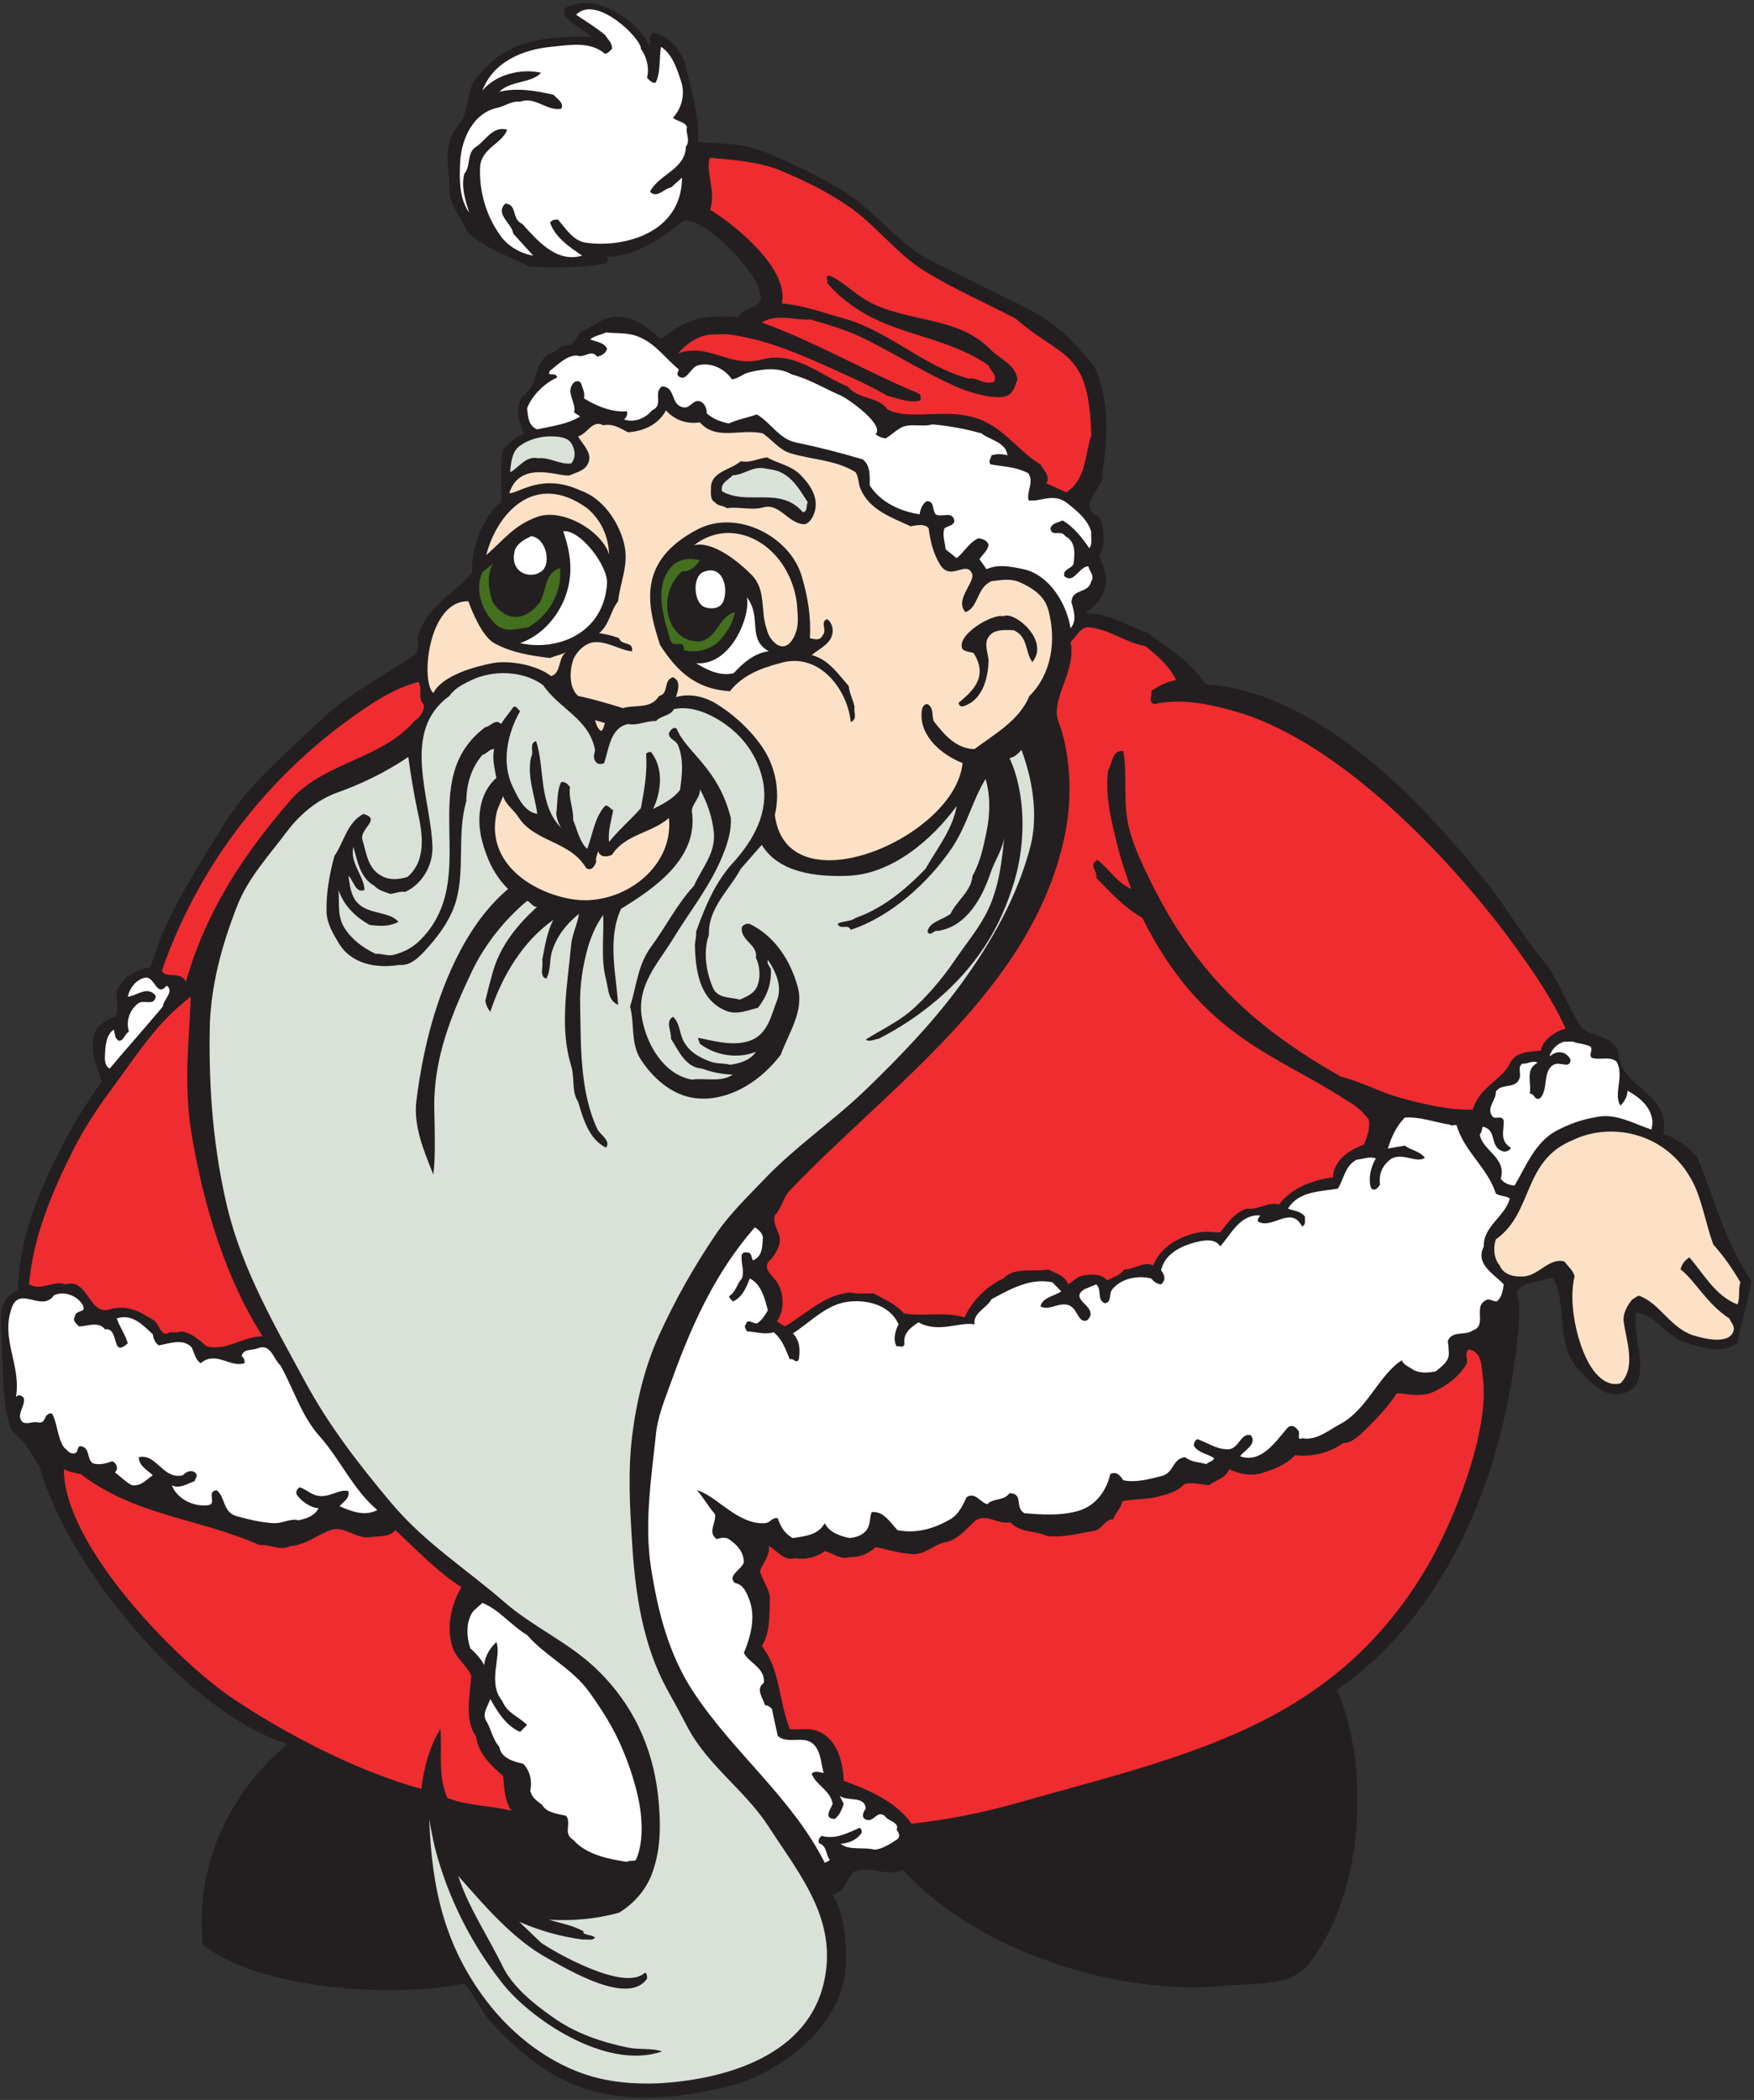 <?xml version="1.0" encoding="UTF-8" standalone="no"?>
<svg
   xmlns:dc="http://purl.org/dc/elements/1.1/"
   xmlns:cc="http://creativecommons.org/ns#"
   xmlns:rdf="http://www.w3.org/1999/02/22-rdf-syntax-ns#"
   xmlns:svg="http://www.w3.org/2000/svg"
   xmlns="http://www.w3.org/2000/svg"
   viewBox="0 0 745.333 892"
   height="892"
   width="745.333"
   xml:space="preserve"
   id="svg2"
   version="1.1"><rect x="0" y="0" width="745.333" height="892" fill="#333333" stroke="none"/><defs
     id="defs6" /><g
     transform="matrix(1.333,0,0,-1.333,0,892)"
     id="g10"><g
       transform="scale(0.1)"
       id="g12"><path
         id="path14"
         style="fill:#231f20;fill-opacity:1;fill-rule:evenodd;stroke:none"
         d="m 2071.92,6542.48 c 3.6,14.4 -7.92,34.56 10.08,44.64 49.68,-8.64 92.88,-58.32 104.4,-108.72 18,-78.48 43.2,-156.96 38.16,-238.32 66.24,-6.48 144,-4.32 210.24,-31.68 91.44,-38.16 177.12,-77.04 261.36,-131.04 101.52,-64.08 172.08,-170.64 282.96,-222.48 91.44,-42.48 177.84,-89.28 270.72,-133.2 64.08,-31.68 120.96,-68.4 172.08,-121.68 22.32,-23.76 42.48,-48.24 66.24,-76.32 46.8,-99.36 46.08,-222.48 25.92,-334.08 12.96,-51.84 -88.56,-106.56 -12.96,-143.28 17.28,-20.16 25.92,-90 2.88,-126 12.96,-38.88 59.04,-107.28 -43.92,-182.88 70.56,1.44 135.36,-40.32 200.16,-63.36 64.08,-49.68 138.24,-90 181.44,-162.72 378,-23.76 717.84,-412.56 869.04,-597.6 75.6,-86.4 132.48,-190.8 206.64,-280.8 53.28,-63.36 78.48,-148.32 124.56,-216 38.88,-33.12 89.28,-22.32 117.36,-73.44 -0.72,-118.8 167.04,-131.04 143.28,-264.24 40.32,-15.84 79.2,-40.32 108.72,-76.32 53.28,-131.04 90,-273.6 171.36,-391.68 -7.2,-67.68 -33.84,-133.92 -43.92,-200.16 -48.96,-33.84 -108.72,-14.4 -159.12,0 -64.08,17.28 -97.92,87.84 -162.72,98.64 -19.44,-66.96 55.44,-218.16 -31.68,-254.88 -66.96,-27.36 -113.76,30.96 -153.36,73.44 -76.32,83.52 -32.4,204.48 -82.08,293.04 -39.6,-15.84 -92.16,-12.24 -114.48,-44.64 10.8,-40.32 8.64,-81.36 5.76,-120.96 -46.08,-471.6 -228.96,-905.04 -578.88,-1149.12 107.28,-246.96 84.96,-646.562 -86.4,-869.038 -61.2,-79.922 -175.68,-64.082 -263.52,-73.442 -344.88,-36.719 -801.36,111.602 -1034.64,369.36 -51.12,-25.918 -105.12,17.281 -156.24,-6.481 -23.04,-23.758 -28.08,-64.801 -66.96,-72.719 38.16,-66.961 46.08,-152.64 41.76,-229.679 C 2685.36,246.082 2512.56,105.68 2355.6,52.398 1922.16,-64.238 1734.96,58.879 1549.92,265.52 c -23.76,36.718 -42.48,72.718 -69.84,105.121 -231.12,-46.082 -654.478,-18.719 -833.76,124.558 -23.761,249.84 78.481,476.641 270,639.361 -306.718,94.32 -694.082,547.92 -789.84,882 -66.96,112.32 -64.082,85.68 -91.441,120.96 -25.199,70.56 -24.48,147.6 -27.359,221.76 l -2.879,69.84 c -3.602,53.28 -12.961,128.16 52.559,150.48 2.16,110.88 32.402,223.2 76.321,324.72 51.121,120.24 114.48,235.44 190.8,340.56 -17.281,50.4 -43.199,110.16 -18.718,165.6 17.277,20.16 36.718,34.56 60.476,41.04 19.442,25.2 -5.039,59.04 9.364,89.28 21.597,45.36 63.359,59.04 105.117,69.84 46.082,164.16 144,307.44 231.84,452.16 77.761,127.44 195.839,224.64 303.121,328.32 91.44,88.56 209.52,147.6 314.64,219.6 -5.04,11.52 9.36,27.36 0,41.04 15.84,101.52 128.88,154.08 174.96,216.72 -4.32,73.44 32.4,177.84 92.16,222.48 4.32,56.88 -5.76,113.04 6.48,168.48 20.16,18.72 36.72,44.64 66.96,48.24 -13.68,33.84 -30.96,82.8 -6.48,120.96 54.72,31.68 32.4,97.92 82.8,133.92 28.8,5.76 39.6,34.56 73.44,28.08 10.08,15.84 21.6,23.04 25.2,41.76 41.76,13.68 75.6,51.12 120.96,50.4 56.88,-0.72 101.52,-36.72 140.4,-72.72 47.52,40.32 105.84,72 168.48,72.72 21.6,0.72 53.28,2.88 76.32,-2.88 16.56,33.12 88.56,30.96 70.56,76.32 -2.16,59.76 -170.64,241.2 -242.64,232.56 -66.96,-51.84 -150.48,-115.2 -244.8,-115.2 5.04,-7.92 2.16,-20.88 -6.48,-22.32 -80.64,-12.24 -160.56,-14.4 -241.92,-9.36 -65.52,36.72 -144,56.88 -197.28,111.6 -17.28,43.2 -57.6,82.08 -56.88,136.8 0,67.68 -23.04,141.12 25.2,197.28 38.16,44.64 28.08,97.2 51.12,143.28 72.72,92.88 148.32,151.2 378.72,143.28 -30.24,23.76 -69.84,42.48 -89.28,70.56 -0.72,9.36 -0.72,20.16 9.36,25.2 96.48,44.64 224.64,-41.76 264.24,-127.44" /><path
         id="path16"
         style="fill:#ffffff;fill-opacity:1;fill-rule:evenodd;stroke:none"
         d="m 2043.12,6536 c 18.72,-26.64 27.36,-59.76 19.44,-92.16 6.48,-7.92 23.76,-23.04 28.8,-12.96 15.12,33.12 9.36,74.88 15.84,111.6 35.28,-22.32 50.4,-69.12 63.36,-108 15.12,-42.48 2.16,-88.56 -25.2,-118.08 12.96,-12.24 36.72,-11.52 44.64,-28.8 -5.76,-18.72 12.24,-44.64 -3.6,-63.36 -1.44,-72 -84.96,-87.12 -114.48,-143.28 21.6,-23.76 45.36,10.8 66.96,12.96 l 35.28,31.68 c -1.44,-179.28 -188.64,-223.92 -306,-207.36 -41.04,5.76 -64.08,44.64 -89.28,73.44 -9.36,0.72 -19.44,0 -25.2,-9.36 14.4,-44.64 60.48,-77.76 102.24,-105.12 -81.36,-24.48 -141.84,46.8 -191.52,101.52 -34.56,14.4 -14.4,62.64 -54,64.08 -33.12,-33.84 20.88,-61.92 25.92,-95.76 l 63.36,-69.84 c -39.6,6.48 -78.48,28.8 -102.24,60.48 -47.52,64.8 -70.56,143.28 -66.96,222.48 4.32,59.76 69.84,73.44 86.4,118.08 -45.36,14.4 -72,-37.44 -98.64,-54 -32.4,-20.16 -15.84,-61.2 -38.16,-86.4 -10.08,-41.76 2.16,-81.36 15.84,-123.84 -33.12,45.36 -31.68,110.16 -28.8,165.6 5.04,72.72 43.2,152.64 118.08,168.48 25.92,5.76 44.64,22.32 72.72,19.44 48.96,18 84.96,-30.96 131.04,-22.32 10.8,17.28 -13.68,33.12 -25.2,44.64 -57.6,12.96 -115.2,23.04 -172.08,9.36 36.72,36.72 100.8,25.92 133.2,60.48 -60.48,14.4 -144,-3.6 -187.2,-56.88 34.56,92.88 130.32,131.04 218.88,139.68 59.76,5.76 124.56,18.72 172.08,-22.32 9.36,1.44 15.84,9.36 22.32,15.84 1.44,18.72 -13.68,30.24 -22.32,44.64 -29.52,23.76 -61.92,43.92 -92.16,64.08 64.8,66.24 209.52,-77.76 206.64,-108.72" /><path
         id="path18"
         style="fill:#ef2c30;fill-opacity:1;fill-rule:evenodd;stroke:none"
         d="m 2263.44,6188.96 c 75.6,-7.2 156.96,-12.24 225.36,-41.04 74.16,-30.96 146.88,-66.24 213.12,-111.6 90.72,-61.2 154.8,-153.36 248.4,-210.24 92.16,-56.16 190.08,-98.64 286.56,-149.04 150.48,-131.76 234.72,-95.76 241.92,-372.96 -21.6,-62.64 -14.4,-136.8 -79.2,-181.44 l -64.08,28.8 c 13.68,24.48 -9.36,41.76 -18.72,60.48 -61.92,36.72 -102.24,95.76 -165.6,130.32 -113.76,62.64 -239.76,2.88 -321.84,44.64 -31.68,43.2 -92.16,30.24 -127.44,73.44 -87.84,35.28 -169.2,114.48 -273.6,85.68 -103.68,-28.08 -167.76,55.44 -267.12,19.44 27.36,30.96 64.8,58.32 108,60.48 15.84,0 36,2.16 54.72,0 108.72,-14.4 207.36,-54.72 305.28,-98.64 66.24,-30.24 132.48,-57.6 197.28,-95.76 33.12,-8.64 76.32,-25.92 108,-15.84 -0.72,7.2 3.6,18 -6.48,22.32 -167.76,69.84 -326.88,163.44 -499.68,226.08 49.68,30.24 106.56,5.76 156.24,9.36 52.56,-15.84 105.12,-30.24 156.24,-54 108,-51.12 210.24,-119.52 321.12,-165.6 30.24,-12.24 125.28,-43.2 156.24,-18.72 15.12,12.24 18.72,30.96 25.2,47.52 -6.48,48.96 -55.44,64.08 -85.68,95.04 -105.84,109.44 -267.12,84.24 -394.56,156.24 -43.2,24.48 -80.64,65.52 -120.96,79.92 -15.12,-5.04 1.44,-16.56 -6.48,-22.32 31.68,-38.88 76.32,-73.44 120.96,-99.36 124.56,-71.28 275.04,-80.64 394.56,-164.88 6.48,-20.16 26.64,-25.2 18.72,-51.12 -30.24,-14.4 -51.84,13.68 -82.8,9.36 -144.72,39.6 -255.6,152.64 -397.44,191.52 -66.24,18 -129.6,42.48 -197.28,47.52 24.48,110.16 -150.48,251.28 -228.96,298.8 20.88,55.44 -16.56,127.44 0,165.6" /><path
         id="path20"
         style="fill:#ffffff;fill-opacity:1;fill-rule:evenodd;stroke:none"
         d="m 2033.76,5619.44 c 56.16,-22.32 86.4,-69.12 130.32,-105.12 -2.88,-8.64 -8.64,-15.84 0,-22.32 25.2,-17.28 36,28.08 60.48,35.28 41.04,11.52 86.4,-10.8 108.72,-44.64 20.88,2.88 33.84,17.28 54,22.32 44.64,11.52 96.48,17.28 136.8,-6.48 55.44,-14.4 103.68,-44.64 155.52,-66.96 23.76,-10.08 141.84,-93.6 111.6,-123.84 10.08,-7.2 20.16,-12.24 32.4,-12.96 16.56,10.08 28.8,22.32 44.64,31.68 29.52,19.44 69.84,2.88 104.4,12.96 54.72,-5.04 105.84,-14.4 156.24,-28.8 28.8,-22.32 77.04,-27.36 82.8,-69.84 -19.44,5.04 -32.4,5.04 -51.12,0 -0.72,-9.36 -11.52,-18.72 -2.88,-28.8 38.16,-7.2 82.08,-7.2 120.96,-28.8 18,-30.96 -6.48,-54.72 0,-85.68 38.88,-6.48 78.48,25.92 123.84,-9.36 32.4,-25.92 65.52,-52.56 76.32,-92.16 -2.16,-13.68 5.04,-38.16 -6.48,-51.12 -18.72,27.36 -48.24,68.4 -85.68,88.56 -12.96,-7.92 -32.4,-7.2 -38.16,-25.2 4.32,-30.24 33.84,-2.16 47.52,-25.2 34.56,-17.28 30.24,-58.32 25.92,-89.28 -6.48,-14.4 -36,-16.56 -28.8,-38.16 30.24,-25.92 46.8,30.96 76.32,31.68 2.88,-15.84 20.88,-29.52 9.36,-47.52 -9.36,-41.76 -61.2,-21.6 -63.36,-66.96 7.92,-27.36 18,-59.76 -2.88,-82.8 -11.52,76.32 -66.96,169.92 -149.76,187.92 -37.44,7.92 -80.64,17.28 -118.08,0 -7.2,10.8 -14.4,20.88 -22.32,31.68 7.92,12.96 25.92,27.36 28.8,44.64 -2.16,15.12 -18.72,20.16 -31.68,22.32 -28.08,-10.8 -46.8,-45.36 -69.84,-63.36 l -35.28,28.08 c -1.44,22.32 -11.52,44.64 -3.6,66.96 10.8,7.92 27.36,7.2 31.68,22.32 -5.04,36 -40.32,10.08 -59.76,22.32 -11.52,12.96 -2.88,43.2 -28.8,41.76 -15.12,-9.36 -20.88,-30.24 -22.32,-41.76 -61.92,9.36 -124.56,38.16 -159.12,92.16 0,30.96 2.88,63.36 -22.32,82.8 -72,21.6 -144,39.6 -213.12,54 -54,11.52 -79.92,63.36 -124.56,89.28 -30.24,-10.8 -59.76,-15.12 -88.56,-28.8 -26.64,5.04 -50.4,14.4 -70.56,31.68 -0.72,15.84 -6.48,33.84 -22.32,38.88 -21.6,6.48 -30.24,-22.32 -51.12,-19.44 -44.64,6.48 -23.76,65.52 -69.84,66.96 -29.52,-21.6 7.92,-59.04 -31.68,-76.32 -21.6,-26.64 -59.04,-40.32 -89.28,-28.8 7.2,5.04 12.24,14.4 9.36,25.92 -43.2,-4.32 -94.32,14.4 -136.8,41.04 3.6,18 -4.32,32.4 -9.36,47.52 -3.6,10.08 -17.28,7.92 -22.32,3.6 -30.24,-30.96 8.64,-63.36 0,-95.76 l 19.44,-12.96 c -40.32,-25.2 -91.44,-30.96 -136.8,-41.04 -28.8,10.8 -29.52,41.04 -32.4,66.96 17.28,45.36 61.2,83.52 95.76,97.92 -2.16,20.88 -36.72,-0.72 -22.32,22.32 27.36,20.88 52.56,48.24 85.68,48.24 21.6,-10.8 44.64,21.6 64.08,-3.6 13.68,2.16 29.52,11.52 31.68,25.92 -10.8,20.16 -35.28,20.88 -54,28.8 15.12,12.24 33.84,14.4 51.12,22.32 33.84,-4.32 66.24,0.72 101.52,-12.96" /><path
         id="path22"
         style="fill:#d9e1d8;fill-opacity:1;fill-rule:evenodd;stroke:none"
         d="m 1756.56,5301.2 c 25.2,-0.72 55.44,-2.16 66.96,-25.92 10.08,-18.72 12.96,-42.48 -2.88,-60.48 -35.28,-4.32 -69.84,20.88 -105.12,16.56 -38.88,9.36 -63.36,-31.68 -89.28,-44.64 2.16,27.36 5.04,64.08 28.8,82.8 27.36,20.88 66.96,32.4 101.52,31.68" /><path
         id="path24"
         style="fill:#d9e1d8;fill-opacity:1;fill-rule:evenodd;stroke:none"
         d="m 2488.8,5186.72 c 42.48,-20.88 62.64,-59.76 86.4,-95.76 -7.2,-10.08 1.44,-28.8 -15.84,-31.68 -71.28,84.24 -177.12,20.16 -257.76,66.96 -5.76,26.64 19.44,35.28 34.56,51.12 35.28,0.72 60.48,28.08 98.64,22.32 18.72,-3.6 38.16,-5.04 54,-12.96" /><path
         id="path26"
         style="fill:#fde1c7;fill-opacity:1;fill-rule:evenodd;stroke:none"
         d="m 1871.76,5072.24 c 45.36,-38.88 67.68,-89.28 69.84,-146.88 -23.04,74.16 -149.76,150.48 -232.56,118.08 -71.28,-27.36 -101.52,-69.84 -159.12,-120.96 32.4,128.16 151.2,272.16 321.84,149.76" /><path
         id="path28"
         style="fill:#ffffff;fill-opacity:1;fill-rule:evenodd;stroke:none"
         d="m 1935.12,4833.2 c -10.08,-162 -161.28,-217.44 -277.2,-190.8 89.28,30.96 151.2,122.4 159.12,213.12 5.04,49.68 -5.76,97.2 -21.6,143.28 54,6.48 142.56,-110.16 139.68,-165.6" /><path
         id="path30"
         style="fill:#fde1c7;fill-opacity:1;fill-rule:evenodd;stroke:none"
         d="m 2539.92,4772.72 c 2.16,-40.32 10.08,-72.72 -9.36,-111.6 -31.68,-61.2 -78.48,-12.24 -86.4,25.92 -20.88,57.6 -0.72,123.84 -47.52,172.08 -38.88,39.6 -123.12,110.16 -184.32,95.04 126,98.64 300.96,0.72 327.6,-181.44" /><path
         id="path32"
         style="fill:#ffffff;fill-opacity:1;fill-rule:evenodd;stroke:none"
         d="m 1722,4868.48 c -32.4,-22.32 -101.52,-1.44 -79.92,72.72 10.08,21.6 32.4,33.12 51.12,41.76 49.68,-5.04 66.96,-95.04 28.8,-114.48" /><path
         id="path34"
         style="fill:#446f1f;fill-opacity:1;fill-rule:evenodd;stroke:none"
         d="m 2231.04,4906.64 c -14.4,-22.32 -33.12,-37.44 -56.88,-35.28 -87.12,-79.2 -46.8,-232.56 60.48,-223.2 54,14.4 56.16,78.48 108,92.88 -6.48,-35.28 -25.2,-65.52 -51.12,-92.88 -27.36,-28.08 -74.16,-38.16 -111.6,-28.08 1.44,41.76 -33.84,-1.44 -43.92,35.28 -21.6,71.28 -54,174.96 9.36,235.44 21.6,20.16 55.44,23.76 85.68,15.84" /><path
         id="path36"
         style="fill:#446f1f;fill-opacity:1;fill-rule:evenodd;stroke:none"
         d="m 1569.36,4775.6 c 32.4,-54 93.6,-75.6 149.76,-5.76 23.76,36.72 15.12,95.76 66.24,111.6 7.92,-74.16 -35.28,-151.2 -101.52,-188.64 -51.84,-7.2 -84.24,-23.04 -123.84,32.4 -28.8,38.16 -43.92,95.04 -22.32,143.28 l 34.56,28.08 c -21.6,-35.28 -15.12,-82.8 -2.88,-120.96" /><path
         id="path38"
         style="fill:#ffffff;fill-opacity:1;fill-rule:evenodd;stroke:none"
         d="m 2304.48,4772.72 c -10.08,-20.88 -38.16,-23.04 -57.6,-15.84 -35.28,12.24 -41.04,95.76 -5.76,111.6 62.64,27.36 83.52,-51.84 63.36,-95.76" /><path
         id="path40"
         style="fill:#ffffff;fill-opacity:1;fill-rule:evenodd;stroke:none"
         d="m 2450.64,4616.48 c -46.08,-5.76 -82.8,-38.16 -111.6,-69.84 -41.76,-10.8 -84.24,9.36 -120.24,31.68 112.32,-9.36 174.96,152.64 162,210.24 49.68,-65.52 -0.72,-132.48 69.84,-172.08" /><path
         id="path42"
         style="fill:#fde1c7;fill-opacity:1;fill-rule:evenodd;stroke:none"
         d="m 1575.12,4642.4 c 55.44,-30.96 122.4,-41.04 178.56,-47.52 16.56,7.2 35.28,10.08 51.12,18.72 -27.36,-18.72 -14.4,-66.96 -48.24,-76.32 -43.2,34.56 -132.48,51.84 -187.2,41.04 -55.44,-10.8 -158.4,-38.16 -187.92,-95.04 -41.76,36 -16.56,295.92 111.6,292.32 14.4,-39.6 45.36,-112.32 82.08,-133.2" /><path
         id="path44"
         style="fill:#ef2c30;fill-opacity:1;fill-rule:evenodd;stroke:none"
         d="m 3469.44,4692.8 c 66.24,-5.04 116.64,-48.96 181.44,-59.76 40.32,-32.4 75.6,-62.64 98.64,-108.72 -30.24,-5.04 -54,-16.56 -79.92,-35.28 5.76,-16.56 -12.96,-31.68 9.36,-41.04 88.56,20.16 184.32,-1.44 264.96,-25.2 335.52,-98.64 694.08,-480.96 891.36,-754.56 57.6,-80.64 114.48,-162.72 155.52,-254.16 -33.12,-9.36 -72,-34.56 -79.2,-70.56 -37.44,-2.88 -80.64,-2.88 -98.64,-41.04 -25.92,-53.28 -96.48,-72.72 -118.08,-146.88 -78.48,-1.44 -155.52,17.28 -232.56,38.16 -65.52,18.72 -123.12,51.12 -187.92,66.96 -263.52,150.48 -459.36,318.24 -610.56,630.72 -25.2,51.12 -48.96,102.24 -64.08,159.12 -21.6,82.8 -5.04,167.04 -18.72,247.68 -36.72,5.04 -34.56,-39.6 -48.24,-60.48 -8.64,-60.48 2.16,-128.88 16.56,-187.2 14.4,-65.52 33.12,-129.6 56.88,-191.52 -46.08,19.44 -76.32,70.56 -108,92.16 -30.24,-16.56 2.16,-35.28 -3.6,-56.88 45.36,-46.08 88.56,-94.32 146.88,-127.44 190.08,-382.32 429.84,-435.6 652.32,-582.48 25.92,-13.68 51.12,-35.28 69.84,-60.48 4.32,-30.24 -5.76,-54.72 -15.84,-79.92 -46.08,-15.84 -96.48,-48.96 -98.64,-104.4 -56.16,-5.76 -131.76,-30.96 -172.08,-86.4 -35.28,10.08 -64.08,-17.28 -101.52,-12.96 -38.16,-10.08 -64.08,-47.52 -85.68,-75.6 -26.64,0 -39.6,4.32 -66.96,0 -60.48,-10.8 -123.84,-46.08 -146.88,-105.12 -30.24,14.4 -59.76,-13.68 -92.16,-12.96 -14.4,-20.88 -36,-23.76 -54,-35.28 -16.56,20.88 -49.68,20.88 -76.32,15.84 -19.44,-2.88 -34.56,-19.44 -48.24,-28.08 -10.08,28.08 -40.32,34.56 -63.36,47.52 -47.52,-9.36 -107.28,9.36 -143.28,-28.8 -51.84,-23.04 -100.8,-72 -123.84,-123.84 -64.08,19.44 -135.36,0.72 -194.4,12.96 -23.04,28.8 -62.64,44.64 -95.76,63.36 -20.16,0.72 -50.4,-2.88 -72.72,2.88 -82.8,-5.04 -144,-70.56 -210.24,-108 l -25.2,15.84 c 24.48,33.84 23.04,85.68 2.88,120.96 -13.68,23.76 -44.64,40.32 -31.68,66.96 19.44,19.44 35.28,41.76 38.16,66.96 2.88,28.8 -25.2,53.28 -15.84,82.8 22.32,23.76 25.92,56.88 47.52,79.2 321.84,337.68 779.04,644.4 878.4,1139.76 23.04,115.92 16.56,254.16 -22.32,356.4 -25.92,69.84 59.04,160.56 38.88,251.28 18,17.28 33.84,49.68 56.88,47.52" /><path
         id="path46"
         style="fill:#d9e1d8;fill-opacity:1;fill-rule:evenodd;stroke:none"
         d="m 1731.36,4508.48 c 51.12,-75.6 146.88,-107.28 165.6,-206.64 -2.88,-15.84 -8.64,-29.52 6.48,-41.76 5.76,-4.32 15.84,-3.6 22.32,0 15.12,42.48 18.72,112.32 76.32,124.56 29.52,-6.48 57.6,10.8 89.28,9.36 16.56,18.72 45.36,15.12 56.88,38.16 53.28,10.8 108,-11.52 153.36,-41.04 69.84,-46.08 114.48,-110.88 130.32,-187.92 20.16,-100.8 -30.24,-189.36 -95.76,-261.36 -56.16,-61.2 -89.28,-141.12 -117.36,-219.6 2.16,-13.68 -4.32,-30.96 -3.6,-47.52 2.88,-80.64 15.84,-169.2 98.64,-203.76 34.56,-14.4 69.84,1.44 102.24,9.36 26.64,33.12 44.64,75.6 41.04,124.56 -5.04,8.64 -12.96,16.56 -9.36,28.08 23.76,-34.56 47.52,-83.52 28.8,-130.32 -18.72,-46.8 -28.08,-106.56 -86.4,-127.44 -58.32,-20.16 -127.44,3.6 -165.6,9.36 l 6.48,-18.72 c 49.68,-38.16 120.24,-48.96 178.56,-25.92 -16.56,-25.92 -51.12,-37.44 -82.8,-41.04 -20.16,5.76 -40.32,2.16 -60.48,9.36 -35.28,12.96 -66.96,29.52 -86.4,64.08 -14.4,26.64 -12.96,61.2 -34.56,79.2 -25.92,-14.4 -4.32,-46.08 -6.48,-69.84 24.48,-38.16 46.08,-91.44 98.64,-95.04 30.96,-11.52 64.08,-18 98.64,-19.44 -40.32,-25.92 -87.84,-9.36 -130.32,-15.84 -89.28,15.84 -144,110.88 -159.12,194.4 -19.44,105.12 50.4,174.96 98.64,254.16 54,88.56 120.96,171.36 159.12,267.84 15.12,36.72 27.36,77.04 25.2,117.36 -40.32,161.28 -142.56,209.52 -172.08,283.68 -10.08,10.08 -20.88,-5.04 -25.2,-12.96 -1.44,-20.16 21.6,-21.6 28.8,-38.16 18.72,-44.64 13.68,-95.76 6.48,-143.28 -22.32,-28.8 -55.44,-45.36 -85.68,-60.48 26.64,56.88 33.84,128.88 -6.48,181.44 -6.48,0.72 -12.24,-0.72 -15.84,-6.48 4.32,-61.2 -6.48,-116.64 -16.56,-172.08 -31.68,-36.72 -71.28,-69.84 -101.52,-108 -4.32,37.44 7.92,68.4 12.96,101.52 -10.08,3.6 -18.72,22.32 -28.8,10.08 -31.68,-38.88 -36,-87.12 -54,-133.92 -24.48,23.04 -31.68,61.2 -44.64,92.16 1.44,37.44 -15.84,69.84 -10.08,105.12 -7.2,9.36 -15.84,18 -28.08,15.84 -15.12,-29.52 -10.8,-72 -15.84,-101.52 2.16,-15.84 7.2,-30.96 15.84,-44.64 -74.16,75.6 -51.12,190.8 -79.92,276.48 -23.76,-5.76 -5.76,-35.28 -15.84,-50.4 -14.4,-61.2 12.24,-123.84 19.44,-181.44 -41.04,7.2 -60.48,50.4 -76.32,82.8 -39.6,77.76 -19.44,172.8 21.6,244.8 -7.2,5.04 -10.8,18 -21.6,12.96 -12.24,-18.72 -28.08,-35.28 -38.88,-54 -18,18.72 -33.12,-7.92 -50.4,-10.08 -225.36,-169.2 -15.84,-463.68 -194.4,-664.56 -31.68,-36 -59.04,-50.4 -98.64,-61.2 -17.28,-4.32 -38.88,5.04 -56.88,3.6 -39.6,18.72 -75.6,45.36 -99.36,82.8 -23.76,38.88 -15.12,80.64 -18.72,120.96 16.56,-49.68 52.56,-84.96 98.64,-111.6 27.36,-3.6 63.36,-7.2 92.16,10.08 -32.4,38.16 -113.04,18 -143.28,79.2 -10.08,20.88 -12.24,43.92 -15.84,66.96 15.84,-12.96 23.04,-58.32 51.12,-44.64 -1.44,45.36 -47.52,85.68 -35.28,136.8 12.24,-41.76 20.88,-99.36 66.96,-123.84 12.24,-14.4 33.12,-19.44 51.12,-25.92 15.84,2.16 33.84,9.36 47.52,6.48 54.72,25.92 87.84,84.96 86.4,143.28 -4.32,156.96 -102.96,367.92 54,480.96 18.72,26.64 43.92,37.44 69.84,50.4 68.4,33.12 165.6,30.96 228.96,-15.84" /><path
         id="path48"
         style="fill:#ef2c30;fill-opacity:1;fill-rule:evenodd;stroke:none"
         d="m 1349.76,4448 c 7.2,-16.56 -10.8,-43.2 -28.8,-54 C 1216.56,4272.32 1039.44,4265.12 929.281,4145.6 736.32,3924.56 644.16,3742.4 592.32,3563.12 c -16.558,36.72 -62.64,7.92 -76.32,35.28 114.48,330.48 333.359,617.04 620.64,817.92 61.92,43.2 123.84,83.52 197.28,102.24 15.12,-23.76 -4.32,-48.96 15.84,-70.56" /><path
         id="path50"
         style="fill:#fde1c7;fill-opacity:1;fill-rule:evenodd;stroke:none"
         d="m 1928.64,4387.52 c -4.32,-8.64 -3.6,-18.72 -12.24,-25.2 -11.52,6.48 -15.84,21.6 -19.44,34.56 l 31.68,-9.36" /><path
         id="path52"
         style="fill:#d9e1d8;fill-opacity:1;fill-rule:evenodd;stroke:none"
         d="m 1575.12,4304.72 c -6.48,-30.96 1.44,-60.48 7.2,-92.16 -56.16,-48.24 -64.08,-133.92 -44.64,-203.76 14.4,-54.72 39.6,-108.72 82.08,-149.76 -77.04,-65.52 -132.48,-151.2 -174.96,-241.92 -63.36,-136.08 -98.64,-283.68 -117.36,-432.72 -10.08,-79.2 23.04,-159.12 54,-235.44 7.2,58.32 4.32,142.56 2.88,213.12 -2.16,160.56 56.88,300.96 120.96,436.32 40.32,82.8 100.8,160.56 174.96,222.48 12.24,-3.6 18,-20.88 32.4,-18.72 C 1650,3746 1596,3679.04 1572.24,3598.4 c -9.36,-32.4 -17.28,-64.08 -25.2,-95.76 2.16,-12.96 7.2,-24.48 15.84,-35.28 37.44,113.04 102.24,223.2 200.88,293.04 -20.16,-38.88 -26.64,-83.52 -35.28,-127.44 4.32,-20.16 -10.8,-53.28 12.96,-59.76 15.12,25.2 9.36,59.76 18.72,88.56 15.84,48.24 45.36,85.68 85.68,118.08 -5.04,-33.12 -22.32,-66.24 -25.2,-99.36 -11.52,-128.16 -38.16,-259.92 0,-384.48 12.24,-40.32 0.72,-82.8 22.32,-115.2 15.84,-54 35.28,-120.96 89.28,-146.16 15.84,23.04 -19.44,40.32 -28.8,60.48 -54,116.64 -51.84,257.76 -54,391.68 -2.16,63.36 8.64,129.6 25.2,187.92 10.8,35.28 25.92,70.56 48.24,101.52 2.88,-72.72 -8.64,-139.68 9.36,-206.64 7.2,-28.8 5.76,-66.24 38.16,-79.92 -5.04,92.16 -36,207.36 9.36,306 109.44,66.96 246.24,162 226.08,308.88 -3.6,21.6 28.08,45.36 25.2,72.72 23.04,-42.48 40.32,-90.72 44.64,-139.68 5.76,-66.24 -39.6,-113.76 -63.36,-168.48 -56.16,-61.2 -90,-131.04 -136.8,-194.4 -42.48,-57.6 -46.08,-124.56 -66.96,-190.8 15.12,-56.16 0.72,-116.64 34.56,-169.2 45.36,-68.4 111.6,-121.68 191.52,-123.84 101.52,-2.88 194.4,61.2 254.16,139.68 25.92,70.56 75.6,140.4 54,216.72 -22.32,81.36 -71.28,160.56 -152.64,200.16 -10.08,2.16 -18.72,-1.44 -25.2,-9.36 -6.48,-44.64 51.12,-54 44.64,-98.64 14.4,-27.36 15.84,-72.72 0,-98.64 -10.8,-17.28 -33.12,-26.64 -51.12,-34.56 -30.24,8.64 -70.56,2.88 -85.68,37.44 -21.6,49.68 -32.4,115.2 -12.96,169.2 -2.88,85.68 64.8,141.84 101.52,210.24 l 66.96,76.32 c 54.72,-90 176.4,-102.24 273.6,-98.64 140.4,4.32 269.28,115.2 347.76,222.48 -12.96,-74.88 -62.64,-135.36 -99.36,-200.16 -64.8,-67.68 -138.96,-127.44 -222.48,-156.24 -17.28,-13.68 -45.36,-9.36 -57.6,-19.44 7.92,-20.16 33.84,1.44 41.76,-18.72 126.72,41.76 247.68,149.04 324.72,264.24 46.08,69.84 62.64,146.88 105.12,216.72 15.84,-54.72 14.4,-113.04 2.88,-169.2 -10.08,-48.24 -20.16,-97.2 -44.64,-139.68 -2.88,-48.24 -50.4,-79.2 -69.84,-120.96 -25.2,-20.16 -69.12,-25.2 -73.44,-57.6 10.08,-16.56 19.44,6.48 31.68,2.88 93.6,12.96 143.28,108 169.2,185.04 13.68,41.04 40.32,76.32 43.92,118.08 -7.2,-78.48 -16.56,-159.12 -50.4,-232.56 -28.08,-60.48 -71.28,-110.16 -108.72,-165.6 -40.32,-59.76 -95.04,-122.4 -142.56,-162.72 -43.2,-35.28 -98.64,-61.92 -140.4,-88.56 13.68,-8.64 27.36,1.44 41.76,2.88 128.16,65.52 252.72,164.88 336.96,293.04 43.92,66.24 73.44,136.08 95.76,210.24 36,121.68 36.72,276.48 -15.84,390.96 15.12,2.16 26.64,13.68 38.16,25.92 33.12,-89.28 54.72,-203.04 28.8,-306 -41.76,-161.28 -125.28,-308.16 -223.2,-442.08 -90.72,-123.84 -196.56,-232.56 -305.28,-337.68 -101.52,-97.2 -219.6,-177.12 -318.24,-280.08 -55.44,-58.32 -113.04,-112.32 -159.12,-181.44 -68.4,-101.52 -127.44,-205.92 -178.56,-318.24 -45.36,-100.08 -72,-210.24 -85.68,-321.12 -13.68,-113.76 -7.2,-226.8 0,-340.56 10.08,-165.6 35.28,-326.16 110.88,-465.12 23.04,-41.04 45.36,-82.8 66.96,-123.84 65.52,-122.4 182.88,-199.442 257.76,-315.36 84.24,-131.039 194.4,-262.8 185.04,-429.84 C 2619.84,168.32 2360.64,75.441 2132.4,55.281 2053.2,48.078 1962.48,53.121 1887.6,74.719 1756.56,112.16 1636.32,202.879 1549.92,316.641 1416,493.039 1375.68,678.801 1368.48,895.52 c 7.2,-46.079 17.28,-95.758 32.4,-142.559 41.76,-135.359 108.72,-263.52 196.56,-375.84 87.12,-115.199 333.36,-285.121 512.64,-222.48 -26.64,10.8 -72.72,5.039 -108,12.238 -84.96,17.281 -168.48,46.082 -238.32,95.762 -62.64,43.918 -130.32,97.918 -162.72,165.597 -45.36,93.602 -108,185.043 -140.4,285.844 82.08,-92.883 174.96,-203.043 286.56,-263.523 64.08,-35.278 255.6,-151.2 315.36,-64.079 0,7.2 1.44,15.122 -6.48,19.442 -64.8,-64.082 -292.32,67.68 -331.2,95.039 l -69.84,66.961 c 64.08,-28.082 131.76,-47.524 203.76,-56.883 12.96,2.16 29.52,-5.039 38.16,6.481 -10.8,9.359 -27.36,6.48 -38.16,15.121 l 2.88,3.597 c -34.56,20.883 -74.16,25.922 -110.88,38.16 74.16,-4.32 149.76,2.161 222.48,22.321 47.52,28.801 86.4,73.441 105.12,124.562 30.24,80.641 28.08,165.598 19.44,247.68 -17.28,156.239 -81.36,296.639 -203.76,411.119 -87.84,81.36 -197.28,128.88 -286.56,206.64 -125.28,108.72 -252,187.2 -360,315.36 -104.4,123.84 -199.44,247.68 -273.598,384.48 -96.481,177.84 -199.442,354.96 -248.402,553.68 -45.36,188.64 -60.481,382.32 -56.879,573.84 2.16,136.08 39.597,269.28 88.558,393.84 35.281,88.56 102.242,159.84 159.121,236.16 41.039,54 96.48,99.36 156.24,120.96 82.08,29.52 156.24,65.52 228.96,114.48 7.92,-56.16 17.28,-114.48 28.8,-169.2 15.84,-69.84 31.68,-159.84 -31.68,-213.12 -28.08,-8.64 -56.88,-10.8 -82.8,3.6 -43.92,23.76 -47.52,72.72 -60.48,114.48 -10.8,35.28 62.64,66.24 2.88,82.8 -53.28,-29.52 -61.2,-89.28 -92.16,-133.92 -15.84,-57.6 -26.64,-120.24 -25.2,-177.84 1.44,-38.88 20.88,-69.12 38.16,-98.64 38.16,-66.24 118.08,-83.52 194.4,-70.56 38.88,-5.04 70.56,33.12 95.04,60.48 38.16,43.2 71.28,92.16 86.4,146.88 27.36,102.24 1.44,209.52 31.68,314.64 0.72,56.16 15.84,105.12 51.12,146.88 13.68,2.88 22.32,19.44 37.44,18.72" /><path
         id="path54"
         style="fill:#fde1c7;fill-opacity:1;fill-rule:evenodd;stroke:none"
         d="m 1652.16,4088.72 c 50.4,-80.64 165.6,-76.32 216,-162.72 16.56,-12.24 28.08,5.76 32.4,19.44 -2.88,12.96 4.32,23.04 5.76,34.56 7.2,-21.6 28.8,-19.44 44.64,-12.24 42.48,66.24 123.84,67.68 181.44,117.36 16.56,-163.44 -159.12,-287.28 -315.36,-257.76 -135.36,25.2 -273.6,125.28 -231.84,282.96 l 18.72,44.64 c 6.48,-25.92 33.84,-43.92 48.24,-66.24" /><path
         id="path56"
         style="fill:#ffffff;fill-opacity:1;fill-rule:evenodd;stroke:none"
         d="m 531.121,3550.88 c 25.918,-17.28 -10.082,-43.92 -12.242,-66.96 -56.16,-66.96 -112.32,-129.6 -169.199,-197.28 -15.84,7.2 -15.84,29.52 -15.121,41.04 0.722,28.08 3.601,67.68 28.082,82.8 5.039,-11.52 0.718,-27.36 16.558,-35.28 15.84,-0.72 18.723,23.04 31.68,28.8 -9.359,33.84 0.723,66.24 28.082,89.28 19.437,15.84 54.719,-10.8 57.598,25.2 -27.36,33.84 -59.039,0 -89.278,-2.88 6.481,28.08 25.199,53.28 54,60.48 32.399,7.2 37.438,-65.52 69.84,-25.2" /><path
         id="path58"
         style="fill:#ef2c30;fill-opacity:1;fill-rule:evenodd;stroke:none"
         d="m 611.039,3076.4 c 39.602,-236.16 112.32,-465.84 226.082,-642.96 -61.922,0.72 -115.922,-48.96 -178.562,-31.68 -23.039,19.44 -49.68,44.64 -82.797,47.52 -9.364,-5.76 -27.364,-2.16 -34.563,-2.88 -28.078,-19.44 -31.679,25.2 -51.121,38.16 -41.039,25.2 -82.797,51.84 -140.398,34.56 -66.961,-20.16 -68.399,100.8 -139.68,79.92 -41.762,14.4 -76.32,-23.04 -117.359,0 12.961,151.2 72.718,293.04 139.679,426.24 37.442,74.88 84.961,144.72 133.918,210.24 72,97.92 135.364,199.44 241.922,280.08 -4.32,-128.16 -24.48,-278.64 2.879,-439.2" /><path
         id="path60"
         style="fill:#ffffff;fill-opacity:1;fill-rule:evenodd;stroke:none"
         d="m 5022.48,3369.44 c 16.56,-3.6 33.12,-5.76 48.24,-12.96 7.92,-12.96 -6.48,-23.04 2.88,-35.28 24.48,-9.36 59.04,6.48 79.92,-12.96 25.2,-44.64 -11.52,-105.12 12.24,-139.68 12.96,13.68 22.32,28.8 22.32,47.52 40.32,-22.32 77.04,-52.56 79.92,-101.52 l -3.6,-22.32 c -54.72,18 -110.88,51.12 -168.48,41.04 -47.52,-7.2 -90.72,-21.6 -133.92,-44.64 -67.68,-35.28 -97.2,-113.04 -133.92,-174.96 -17.28,1.44 -35.28,7.92 -43.92,22.32 19.44,66.96 -58.32,88.56 -66.96,140.4 6.48,7.2 6.48,16.56 9.36,25.2 49.68,-10.8 18,-69.84 69.84,-79.92 7.92,1.44 18,4.32 19.44,12.96 -36.72,22.32 -20.88,55.44 -22.32,86.4 -6.48,18 -26.64,2.88 -35.28,12.24 -22.32,28.08 11.52,51.12 10.08,79.92 19.44,28.8 64.8,5.76 76.32,44.64 4.32,13.68 -7.92,36 9.36,44.64 15.12,-2.16 32.4,11.52 47.52,2.88 -41.76,-22.32 -18,-64.08 -25.2,-98.64 16.56,1.44 15.12,-26.64 35.28,-12.96 24.48,31.68 5.76,84.96 41.04,105.12 20.16,11.52 52.56,-15.12 54,15.84 -15.12,29.52 -45.36,30.24 -66.96,10.08 4.32,21.6 25.92,43.2 47.52,47.52 7.92,-1.44 25.92,2.88 35.28,-2.88" /><path
         id="path62"
         style="fill:#ffffff;fill-opacity:1;fill-rule:evenodd;stroke:none"
         d="m 4621.44,3108.08 c 9.36,-7.92 12.24,2.88 22.32,-2.88 22.32,-80.64 99.36,-136.08 124.56,-216.72 13.68,-9.36 31.68,-6.48 44.64,-15.84 -14.4,-56.88 -85.68,-89.28 -82.8,-152.64 -28.8,-56.88 32.4,-87.84 63.36,-120.96 -2.88,-20.16 -5.04,-40.32 -22.32,-54.72 -18.72,1.44 -23.76,13.68 -41.04,0 -30.24,-22.32 9.36,-77.76 -35.28,-92.16 -23.76,-18 -66.24,1.44 -79.92,-34.56 2.88,-10.8 2.16,-23.04 3.6,-35.28 2.16,-28.8 -23.04,-44.64 -41.76,-60.48 -23.04,-5.04 -46.8,-6.48 -69.84,3.6 -12.24,10.08 -33.12,15.84 -38.16,31.68 -74.16,-47.52 -109.44,-156.96 -197.28,-203.76 -38.88,-20.88 -75.6,-53.28 -120.96,-44.64 -18.72,-10.08 -3.6,18.72 -12.96,25.2 -7.92,12.96 -23.04,20.16 -34.56,6.48 -37.44,-43.92 -83.52,-113.04 -149.76,-89.28 12.96,19.44 54.72,37.44 34.56,66.96 -32.4,10.08 -38.16,-43.92 -72.72,-44.64 -37.44,-0.72 -65.52,21.6 -98.64,32.4 -7.92,-5.76 -11.52,-12.96 -10.08,-22.32 15.12,-23.04 45.36,-24.48 64.08,-38.88 -4.32,-10.08 -16.56,-10.08 -25.2,-18.72 -23.76,7.92 -46.08,5.04 -66.96,22.32 -42.48,-3.6 -33.84,-50.4 -77.04,-60.48 -37.44,-9.36 -82.8,-21.6 -120.24,-12.96 -8.64,12.24 -20.88,30.96 -41.76,19.44 -12.24,-52.56 -46.08,-102.24 -105.12,-118.08 -56.88,-15.12 -114.48,-10.8 -168.48,-6.48 -33.12,20.16 -0.72,61.92 -47.52,64.08 -18,-25.92 -53.28,-15.12 -70.56,-35.28 -23.04,5.04 -38.16,40.32 -66.24,22.32 -12.24,-25.2 -24.48,-54 -51.12,-69.84 -53.28,-30.96 -109.44,-46.8 -169.2,-35.28 -22.32,23.76 -44.64,61.92 -82.08,57.6 -8.64,-18.72 -2.16,-41.76 -19.44,-60.48 -14.4,-15.84 -31.68,-19.44 -50.4,-22.32 -31.68,6.48 -65.52,18 -79.92,47.52 -22.32,-38.88 -62.64,-41.04 -101.52,-47.52 -26.64,13.68 -40.32,38.16 -48.24,63.36 -20.16,2.88 -22.32,-14.4 -41.04,-15.84 -86.4,-5.76 -155.52,88.56 -216.72,105.12 19.44,-21.6 36,-51.84 57.6,-76.32 4.32,-29.52 -25.2,-57.6 5.76,-79.92 10.8,5.04 28.8,7.2 38.88,0 26.64,-18.72 46.08,-39.6 47.52,-72.72 -6.48,-24.48 -54.72,-42.48 -28.8,-66.96 27.36,-3.6 38.88,-33.12 47.52,-57.6 18.72,-52.56 2.16,-115.92 -18.72,-164.88 13.68,-30.96 69.12,-47.52 63.36,-95.76 -27.36,-19.44 -2.16,-48.96 3.6,-70.56 8.64,-0.72 15.84,-5.04 22.32,-12.24 5.76,-28.8 12.24,-57.6 18.72,-86.4 36,-30.24 90,9.36 120.96,-34.56 17.28,-24.48 17.28,-55.44 25.2,-82.8 -7.92,0 -28.08,9.36 -38.16,-2.88 13.68,-36.72 59.04,-51.84 66.96,-95.758 -5.76,-15.84 -30.96,-47.524 6.48,-48.242 15.84,11.519 23.04,30.96 28.8,48.242 l -12.96,25.199 c 25.2,-18.723 81.36,1.437 82.8,-41.039 -6.48,-8.641 -17.28,-29.524 3.6,-35.281 23.76,-6.481 32.4,30.961 56.88,12.961 11.52,-18.723 48.24,-19.442 38.16,-44.641 8.64,-10.082 12.96,-23.762 0,-31.68 -21.6,-14.402 -47.52,-30.242 -69.84,-31.679 -36,9.359 -81.36,-3.602 -108.72,18.718 27.36,2.16 51.84,12.239 66.96,34.559 1.44,7.199 -0.72,12.242 -5.76,16.562 -38.16,-16.562 -77.76,-38.16 -120.96,-25.921 -7.92,-5.04 -11.52,-12.239 -10.08,-22.321 28.08,-11.519 20.88,-33.84 35.28,-54 -2.16,-4.32 -10.8,-6.48 -15.84,-9.359 -103.68,205.922 -290.16,349.92 -416.88,541.44 -79.92,119.52 -115.2,259.2 -136.8,397.44 -22.32,141.84 0.72,287.28 15.84,429.84 5.04,52.56 28.8,110.16 47.52,162 63.36,175.68 137.52,345.6 267.12,493.92 13.68,-7.2 26.64,-20.88 25.92,-35.28 -2.16,-26.64 -1.44,-57.6 -31.68,-69.84 -5.76,8.64 -2.88,23.76 -16.56,25.2 -7.2,0.72 -15.12,1.44 -18.72,-6.48 -5.04,-23.04 9.36,-50.4 0,-76.32 -16.56,-18 -18,-41.76 -41.04,-56.88 1.44,-6.48 7.92,-10.8 12.24,-16.56 30.96,13.68 43.2,46.08 54,73.44 37.44,-18 48.24,-66.24 57.6,-101.52 -8.64,-15.12 -20.88,-34.56 -35.28,-41.76 -11.52,-1.44 -30.24,17.28 -34.56,-2.88 -8.64,-7.92 1.44,-15.12 2.88,-22.32 28.8,-1.44 57.6,-11.52 85.68,-2.88 28.8,-24.48 38.16,-56.16 51.12,-86.4 12.24,5.76 20.16,-16.56 28.8,0 5.04,30.24 3.6,59.04 -18.72,82.8 58.32,37.44 108.72,95.04 181.44,101.52 61.2,5.76 128.88,-13.68 155.52,-72.72 -10.8,-19.44 -18.72,-48.96 -6.48,-69.84 11.52,1.44 18,-7.2 25.2,5.76 -5.76,35.28 19.44,54 44.64,70.56 63.36,-36 132.48,2.88 178.56,-6.48 -5.76,36 39.6,51.84 54,79.92 59.04,31.68 123.12,69.12 194.4,54 l 28.08,-28.8 c -22.32,-15.84 -58.32,-18 -66.24,-47.52 28.8,-19.44 73.44,27.36 105.12,-7.2 14.4,-15.12 20.16,-46.8 43.92,-37.44 43.92,42.48 -63.36,64.08 -9.36,98.64 l 38.16,15.84 c 19.44,-16.56 0,-51.12 28.8,-60.48 21.6,5.76 10.8,30.96 22.32,44.64 30.96,36.72 82.8,44.64 123.84,34.56 9.36,-10.8 19.44,-18 31.68,-18.72 16.56,13.68 11.52,30.24 0,44.64 12.24,56.16 71.28,81.36 121.68,92.16 22.32,4.32 51.84,7.92 66.96,-15.84 36,41.04 64.08,102.96 126.72,98.64 -1.44,-6.48 -9.36,-10.8 -6.48,-19.44 46.08,-26.64 105.84,53.28 140.4,-15.84 14.4,5.76 7.92,20.88 9.36,31.68 -14.4,18 -35.28,18 -54,25.2 34.56,58.32 109.44,54 159.12,64.08 19.44,30.96 23.04,74.16 60.48,92.16 20.16,1.44 40.32,11.52 60.48,3.6 -16.56,-26.64 -24.48,-64.08 -15.84,-92.88 9.36,-14.4 24.48,-0.72 28.8,10.08 -3.6,30.24 5.04,55.44 28.8,76.32 36,32.4 89.28,-12.24 114.48,9.36 -18,21.6 -43.92,23.04 -64.08,38.16 l -54,-9.36 c 11.52,36 25.92,69.84 54,98.64 48.24,3.6 98.64,-15.84 143.28,-22.32" /><path
         id="path64"
         style="fill:#fde1c7;fill-opacity:1;fill-rule:evenodd;stroke:none"
         d="m 5404.8,2907.2 c 24.48,-58.32 34.56,-120.24 56.88,-181.44 33.84,-37.44 61.92,-78.48 86.4,-120.24 -7.92,-23.76 0,-46.8 -9.36,-70.56 -71.28,27.36 -108,98.64 -153.36,149.76 -14.4,-7.92 -25.2,-23.04 -28.08,-38.16 46.08,-34.56 82.8,-109.44 155.52,-156.24 5.04,-12.96 18.72,-23.76 12.96,-41.04 -15.12,-43.92 -97.2,-22.32 -127.44,-12.96 -72,23.04 -105.12,98.64 -168.48,124.56 -8.64,5.76 -17.28,-6.48 -25.92,-9.36 -17.28,-20.16 -30.96,-46.8 -28.08,-70.56 7.92,-59.76 41.04,-146.88 -10.08,-197.28 -40.32,-11.52 -74.88,21.6 -95.04,54 -43.2,69.12 -72.72,203.76 -51.12,286.56 -4.32,18.72 -20.88,31.68 -32.4,47.52 -48.24,13.68 -82.08,-44.64 -129.6,-47.52 -29.52,-2.16 -64.8,4.32 -77.04,35.28 -18.72,21.6 -20.88,56.16 -12.24,82.8 121.68,85.68 83.52,252.72 248.4,317.52 121.68,58.32 309.6,23.04 388.08,-152.64" /><path
         id="path66"
         style="fill:#ffffff;fill-opacity:1;fill-rule:evenodd;stroke:none"
         d="m 264,2532.08 c 12.961,-25.2 -22.32,-12.24 -25.199,-35.28 -8.641,-13.68 3.597,-22.32 12.961,-31.68 23.758,-0.72 62.636,18 82.797,-9.36 48.242,6.48 18,-94.32 72.722,-44.64 -7.203,26.64 -25.922,52.56 -35.281,79.2 48.961,16.56 82.078,-20.16 115.199,-50.4 1.442,-13.68 7.922,-28.08 18.723,-35.28 32.398,5.04 77.039,23.76 105.117,-6.48 7.922,-16.56 12.242,-40.32 28.801,-50.4 48.961,41.04 92.16,-15.12 139.68,0 1.441,7.2 -2.161,19.44 -9.36,22.32 6.481,25.2 31.68,17.28 51.121,25.2 42.481,16.56 49.68,-33.84 72.719,-54.72 41.762,-74.16 66.961,-161.28 124.56,-225.36 66.96,-74.88 105.84,-169.2 184.32,-235.44 -40.32,-20.88 -83.52,-4.32 -120.24,12.24 9.36,12.96 33.12,23.04 28.08,48.24 -32.4,7.92 -63.36,-25.92 -105.12,-12.96 -19.44,6.48 -30.959,18.72 -50.401,25.2 -7.918,-5.76 -12.238,-12.24 -10.078,-22.32 15.117,-23.04 45.359,-43.2 70.559,-44.64 -13.68,-25.2 -39.598,-33.12 -64.078,-38.16 -28.082,6.48 -50.403,-10.8 -79.922,-9.36 -38.879,2.16 -78.481,11.52 -117.36,22.32 -44.64,12.24 -35.281,61.2 -64.082,82.8 -33.117,-4.32 1.442,-43.2 -25.199,-47.52 -45.359,-7.2 -100.801,18.72 -117.359,63.36 23.761,-12.96 49.679,5.04 72.718,12.96 1.442,8.64 11.524,16.56 3.602,25.2 -12.238,12.96 -31.68,5.04 -41.039,-6.48 -64.082,-15.12 -83.52,70.56 -140.402,57.6 0,-28.08 28.082,-41.76 44.64,-57.6 -23.039,-15.12 -36,-35.28 -66.961,-31.68 -19.437,10.08 -38.16,29.52 -54,41.04 12.961,10.8 5.043,31.68 -9.359,35.28 -18,-7.2 -41.039,-12.96 -61.199,-6.48 -20.879,15.84 -7.2,52.56 -41.039,54.72 -10.801,-5.76 -4.321,-19.44 -15.84,-22.32 -15.84,-5.76 -25.922,11.52 -35.281,18.72 -21.598,33.12 -20.161,77.04 -38.161,108 -28.8,1.44 -15.121,-33.84 -44.64,-28.8 -18,4.32 -30.238,-7.2 -47.52,0 -25.199,22.32 7.922,49.68 2.879,77.04 -4.316,8.64 -19.438,14.4 -25.199,2.88 17.281,105.84 -50.398,185.04 -12.957,286.56 25.918,69.84 95.039,-16.56 133.918,38.16 32.398,16.56 77.039,-2.16 92.16,-31.68" /><path
         id="path68"
         style="fill:#ef2c30;fill-opacity:1;fill-rule:evenodd;stroke:none"
         d="m 4726.56,2306 c 25.2,-171.36 -93.6,-467.28 -181.44,-614.16 -300.96,-503.28 -764.64,-593.28 -1301.76,-745.199 -110.88,-31.68 -223.2,-54 -337.68,-66.243 -49.68,71.282 -138.24,108 -216,136.802 -2.88,61.2 -20.88,135.36 -85.68,159.12 -30.24,10.8 -55.44,1.44 -86.4,5.76 -37.44,97.92 -29.52,188.64 -89.28,264.24 27.36,41.04 23.76,100.8 25.92,146.88 1.44,32.4 -24.48,62.64 -31.68,92.16 9.36,26.64 32.4,47.52 28.08,79.92 29.52,-16.56 47.52,-48.24 82.8,-38.88 33.84,-5.76 69.12,2.88 95.76,22.32 26.64,-5.76 47.52,-28.08 79.92,-18.72 28.8,-1.44 59.76,10.08 82.08,31.68 40.32,-7.92 79.92,-20.88 120.96,-22.32 35.28,-1.44 66.24,30.96 102.24,38.16 37.44,7.2 62.64,38.88 89.28,63.36 35.28,34.56 74.16,-8.64 117.36,0 30.96,-34.56 79.92,-25.92 117.36,-43.92 57.6,-5.04 95.76,8.64 146.88,15.84 28.08,3.6 34.56,36.72 64.08,38.16 5.76,20.16 25.2,35.28 28.08,56.88 40.32,8.64 80.64,4.32 120.96,16.56 28.08,7.92 54,13.68 76.32,37.44 27.36,8.64 53.28,-1.44 79.92,-2.88 20.88,17.28 53.28,21.6 63.36,51.12 30.24,-14.4 66.96,-23.04 102.24,-12.96 38.88,11.52 79.2,26.64 108,57.6 51.12,-6.48 109.44,6.48 152.64,38.16 30.24,0.72 54,25.92 73.44,44.64 36.72,35.28 71.28,73.44 98.64,114.48 36,-1.44 80.64,-14.4 120.96,6.48 38.16,18.72 80.64,48.24 102.24,89.28 2.88,18 -8.64,30.24 5.76,43.92 43.2,-7.92 40.32,-54 44.64,-85.68" /><path
         id="path70"
         style="fill:#ef2c30;fill-opacity:1;fill-rule:evenodd;stroke:none"
         d="m 257.52,1994.24 c 175.679,-133.92 374.402,-139.68 570.242,-226.08 34.558,2.88 66.238,-20.16 98.636,-2.88 48.243,2.88 84.242,35.28 126.722,50.4 44.64,16.56 80.64,-29.52 127.44,-22.32 27.36,4.32 61.2,-0.72 79.92,22.32 64.8,-59.76 134.64,-133.92 210.24,-181.44 -32.4,-55.44 -50.4,-132.48 -25.92,-197.28 12.24,-31.68 43.2,-52.56 57.6,-85.68 -4.32,-64.8 -23.04,-139.68 15.84,-194.4 5.04,-51.12 47.52,-92.16 85.68,-124.56 2.88,-38.879 5.04,-78.48 25.92,-110.879 -66.96,17.278 -141.12,15.84 -203.76,41.039 -31.68,72 -15.84,153.36 -22.32,219.6 -33.12,-51.84 -53.28,-125.28 -60.48,-190.799 C 1140.96,1046 905.52,1168.4 734.879,1284.32 560.641,1403.84 203.52,1766.72 203.52,2010.08 c 16.558,-8.64 35.281,-12.24 54,-15.84" /><path
         id="path72"
         style="fill:#ffffff;fill-opacity:1;fill-rule:evenodd;stroke:none"
         d="m 1680.24,1481.6 c 59.76,-68.4 143.28,-105.84 198,-181.44 41.76,-58.32 77.76,-115.2 104.4,-178.56 21.6,-49.68 38.88,-101.52 51.12,-155.518 13.68,-60.48 19.44,-144.004 -6.48,-200.883 -7.92,-6.48 -20.16,0 -28.8,-6.48 -55.44,8.64 -128.88,21.601 -171.36,70.562 -33.12,19.438 -4.32,51.84 -22.32,76.321 -27.36,6.476 -62.64,9.359 -76.32,34.558 -18.72,14.399 -31.68,22.32 -38.16,44.641 6.48,30.959 0,63.359 -22.32,86.399 -30.24,7.2 -70.56,17.28 -76.32,54 -21.6,24.48 -25.2,55.44 -41.76,82.8 -14.4,23.76 7.2,49.68 12.96,69.84 23.76,-41.76 48.96,-84.24 95.04,-105.12 l 22.32,22.32 c -30.24,29.52 -61.92,36 -79.2,76.32 -48.96,59.76 -0.72,143.28 -18.72,187.92 -21.6,-20.88 -36,-44.64 -38.88,-73.44 -9.36,18 -25.92,37.44 -44.64,54 -11.52,37.44 -14.4,85.68 10.08,118.08 l 28.8,25.92 c 53.28,-20.88 90.72,-71.28 142.56,-102.24" /><path
         id="path74"
         style="fill:#fde1c7;fill-opacity:1;fill-rule:evenodd;stroke:none"
         d="m 2231.04,5345.84 c 51.12,-59.76 131.76,-18.72 200.88,-35.28 29.52,-20.88 54.72,-54 88.56,-63.36 69.12,-20.88 144,-20.88 207.36,-60.48 10.08,-16.56 7.92,-37.44 15.84,-54 28.8,-66.96 99.36,-90 159.12,-118.08 17.28,2.88 44.64,10.08 57.6,-6.48 5.04,-40.32 14.4,-80.64 37.44,-117.36 34.56,-53.28 86.4,20.88 102.24,-31.68 0.72,-30.96 -56.16,-80.64 -22.32,-118.08 41.76,14.4 35.28,78.48 82.8,98.64 31.68,3.6 60.48,9.36 89.28,-2.88 42.48,-19.44 79.2,-42.48 92.16,-89.28 25.92,-95.76 10.8,-203.76 -60.48,-273.6 -31.68,-77.76 -110.88,-120.96 -174.96,-169.2 -59.04,0.72 -97.2,46.8 -130.32,89.28 -6.48,18 1.44,41.76 -19.44,54 -14.4,0.72 -18,-15.12 -18.72,-25.2 -7.2,-78.48 66.24,-137.52 130.32,-162.72 -22.32,-237.6 -560.16,-467.28 -598.32,-165.6 18.72,80.64 0,161.28 -44.64,223.2 -38.88,54 -90.72,100.8 -146.16,133.92 -40.32,23.04 -84.24,30.24 -124.56,18.72 6.48,20.16 17.28,51.84 -9.36,63.36 -32.4,-9.36 -11.52,-53.28 -44.64,-59.76 -25.2,-43.92 -81.36,-26.64 -114.48,-38.88 -46.8,14.4 -96.48,29.52 -143.28,38.88 -28.8,25.2 -28.08,79.2 -15.84,114.48 8.64,24.48 36.72,54 66.96,56.88 42.48,3.6 86.4,-27.36 120.96,-28.8 4.32,33.12 -33.84,16.56 -41.76,41.76 -20.88,7.92 -43.2,12.96 -63.36,15.84 33.84,28.08 35.28,69.84 60.48,101.52 6.48,61.92 36,118.08 18.72,185.04 -17.28,69.84 -69.12,144.72 -139.68,168.48 -121.68,55.44 -191.52,-7.92 -226.08,-9.36 35.28,111.6 167.04,48.24 193.68,57.6 20.88,9.36 46.08,13.68 57.6,37.44 15.84,33.84 -18.72,61.2 -31.68,86.4 28.8,7.2 46.08,54.72 79.92,35.28 32.4,6.48 54.72,-10.08 79.2,-22.32 48.24,3.6 95.76,23.04 120.96,69.84 28.08,-31.68 67.68,-44.64 108,-38.16 z m 324.72,-490.32 c 19.44,-64.8 30.24,-131.04 25.92,-197.28 12.96,-2.88 32.4,-10.08 41.04,9.36 15.12,16.56 -9.36,40.32 12.96,51.12 10.8,-4.32 18.72,-21.6 18.72,-35.28 0.72,-41.76 -41.76,-57.6 -66.96,-79.2 53.28,-13.68 82.08,-57.6 118.08,-98.64 2.16,-23.76 14.4,-43.92 18.72,-66.96 -4.32,-15.84 10.8,-38.88 -12.24,-47.52 -10.08,103.68 -101.52,225.36 -226.08,187.2 -61.92,-16.56 -118.8,-38.16 -159.12,-89.28 -120.96,7.2 -177.84,79.2 -222.48,146.88 -42.48,128.88 -73.44,268.56 120.24,369.36 124.56,64.08 293.76,-22.32 331.2,-149.76 z m 735.12,-273.6 c -23.76,32.4 -12.96,81.36 -59.76,101.52 -32.4,1.44 -69.12,3.6 -83.52,-28.08 -10.08,-23.76 5.04,-51.12 3.6,-73.44 -2.16,-56.16 -21.6,-122.4 -79.2,-140.4 -10.08,-2.88 -13.68,1.44 -16.56,10.08 33.12,29.52 100.8,77.04 48.24,159.12 -12.24,4.32 -25.92,3.6 -35.28,12.24 -23.04,44.64 95.76,114.48 130.32,105.12 33.84,18 149.04,-77.04 92.16,-146.16 z M 2550,5180.24 c 28.8,-28.8 60.48,-70.56 47.52,-118.08 -5.04,-15.84 -13.68,-36 -32.4,-41.04 -51.12,0 -79.2,67.68 -130.32,54 -40.32,-10.8 -78.48,2.88 -117.36,-2.88 -11.52,9.36 -28.8,5.76 -38.16,18.72 -15.84,7.92 -12.96,28.8 -12.96,44.64 -0.72,54 63.36,58.32 95.04,86.4 31.68,-5.76 51.84,7.92 83.52,12.24 33.84,-19.44 74.16,-24.48 105.12,-54" /></g></g></svg>